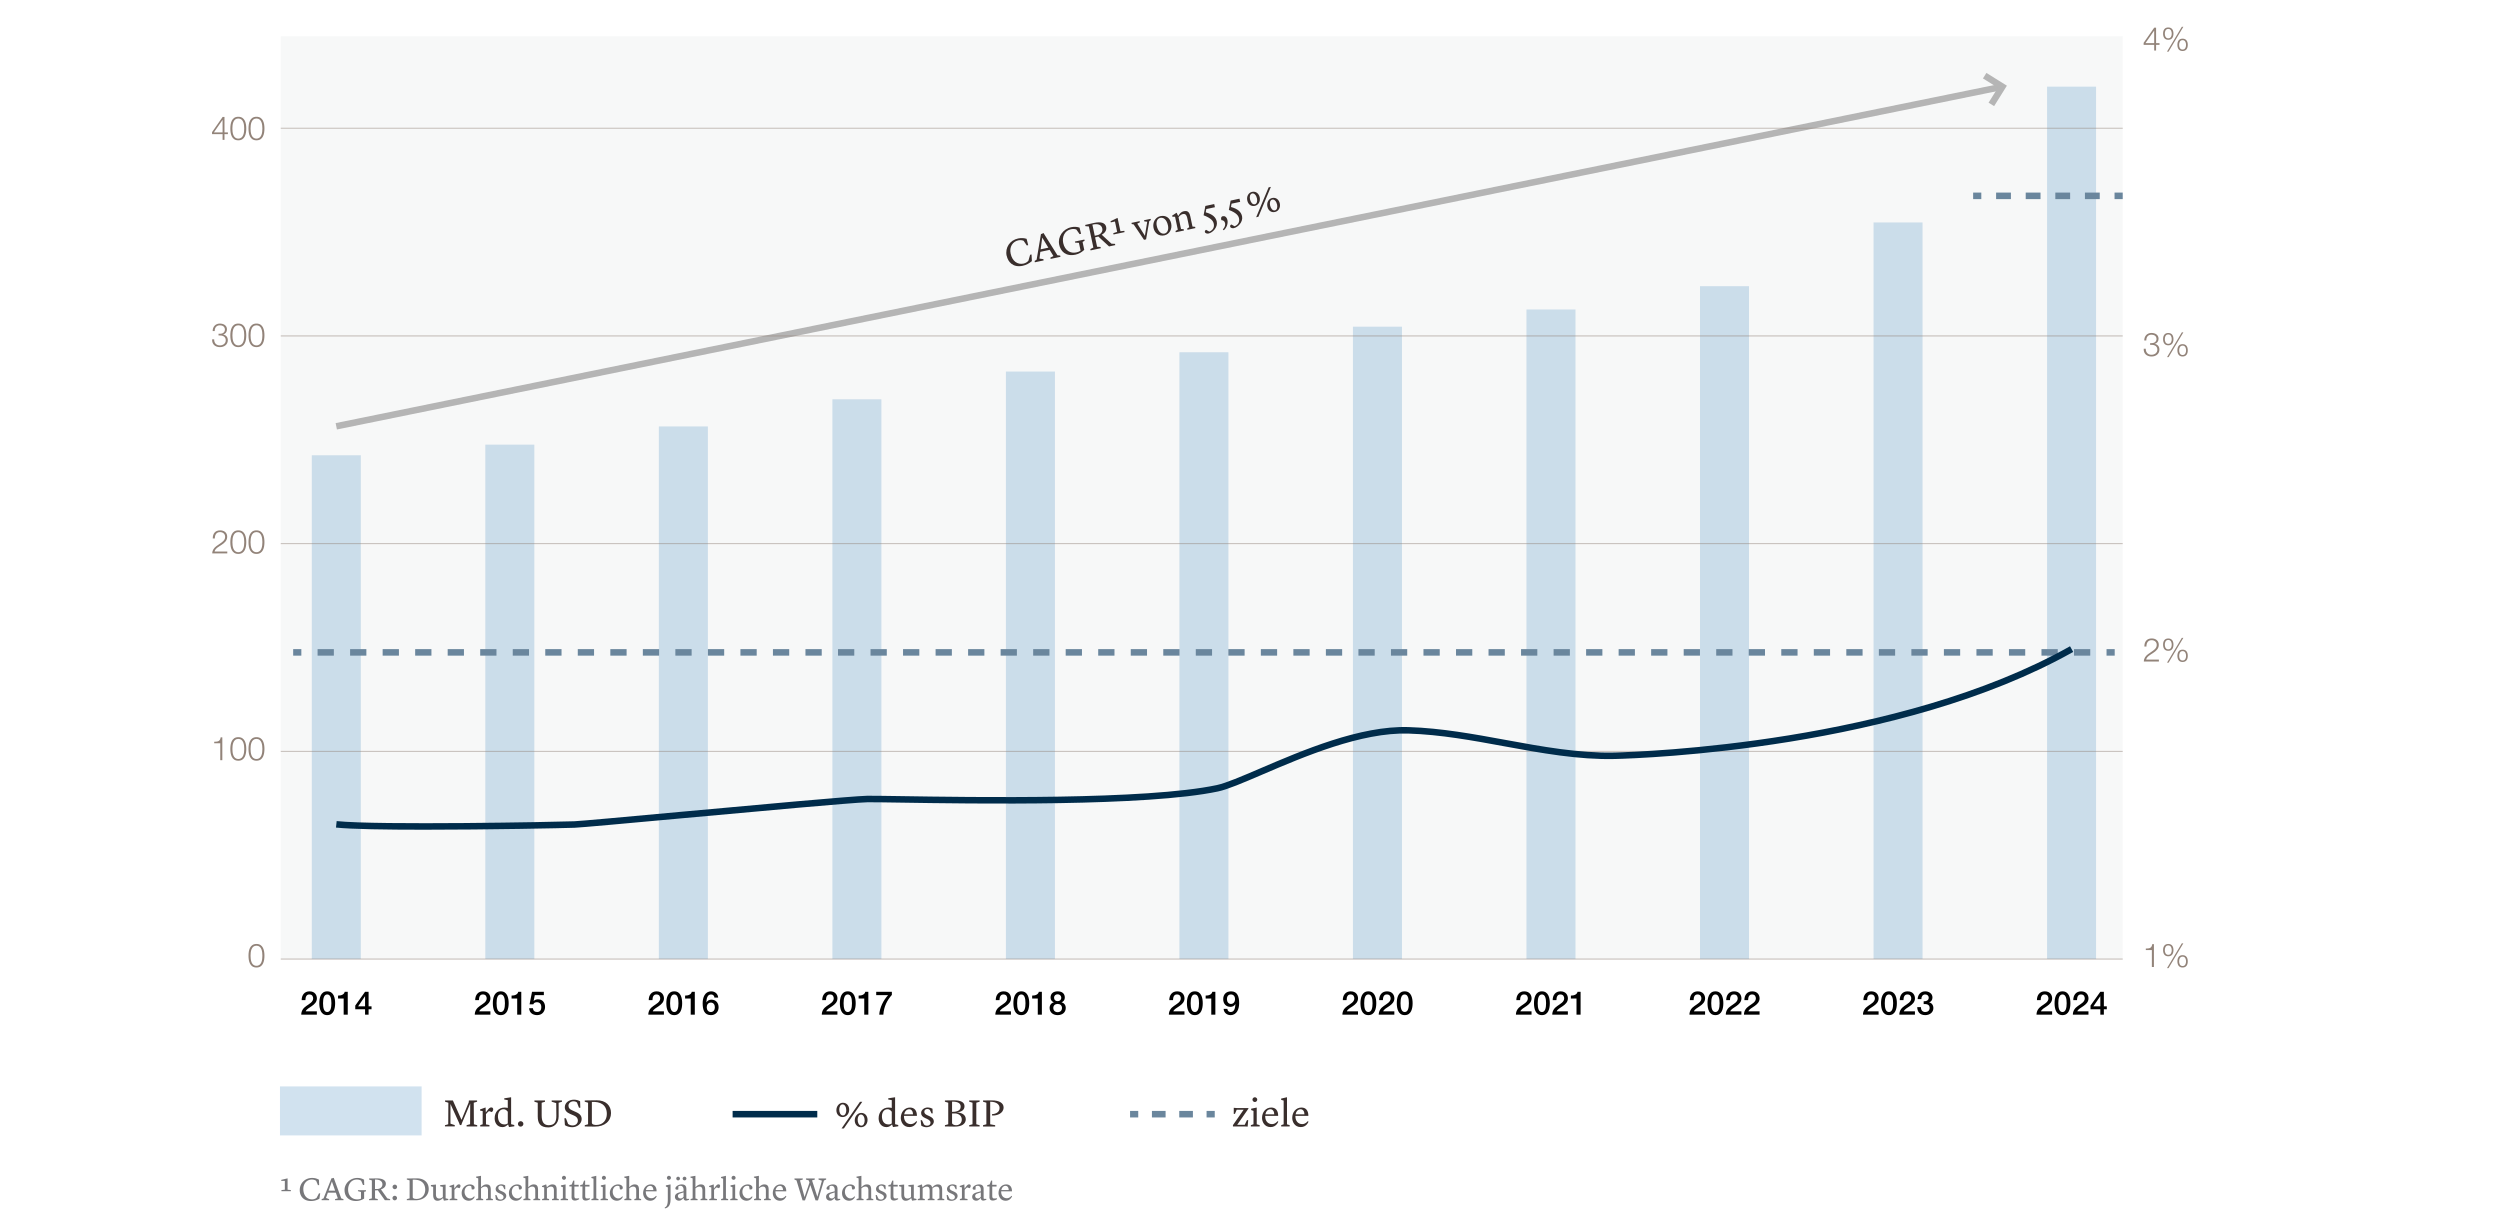 <svg xmlns="http://www.w3.org/2000/svg" viewBox="0 0 765 372.73"><g data-name="BASE"><path fill="#f1f2f2" d="M85.91 11.09h563.64v282.38H85.91z" opacity=".5"/><g fill="#b5b5b5"><path d="M102.7 129.465 612.53 25.554l.399 1.96L103.1 131.424z"/><path d="m610.2 32.48-1.7-1.06 2.85-4.57-4.57-2.85 1.06-1.69 6.27 3.91-3.91 6.26z"/></g></g><g data-name="Calque 3"><g fill="#392e2c"><path d="m136.14 344.32 1.02-.29.04-6.6-1.01-.31v-.38h2.39l2.64 5.94 2.21-5.36.05-.58h2.51v.38l-1.02.31.04 6.6 1.02.29v.38h-3.25v-.4l1.07-.28.04-6.36-2.52 5.98-.22.64h-.43l-.23-.64-2.65-5.83v6.03l1.32.44v.4h-3v-.38ZM146.94 344.29l.76-.26V340l-.8-.16v-.36l1.63-.58h.06l.07 1.5h.02l.38-.52c.58-.78.88-1.01 1.27-1.01s.59.24.59.6c0 .31-.18.58-.38.83l-.92-.31c-.26.22-.55.46-.91.91v3.17l1.06.2v.42h-2.82v-.41ZM154.3 336.08l2.1-.32v8.25l.97.24v.4l-1.61.23-.29-.82c-.46.44-.95.84-1.69.84-1.69 0-2.42-1.39-2.42-2.7 0-1.95 1.27-3.29 2.99-3.29.44 0 .78.06 1.03.12v-2.39l-1.08-.19v-.37Zm1.08 7.69v-3.56s-.46-.79-1.31-.79c-.93 0-1.7.78-1.7 2.17 0 1.18.47 2.49 2.01 2.49.41 0 .74-.14 1-.31ZM158.49 343.91c0-.44.38-.83.83-.83s.84.38.84.83-.38.84-.84.84-.83-.38-.83-.84ZM164.55 341.66v-4.22l-1.02-.31v-.38h3.24v.38l-1.02.31v3.92c0 1.63.46 2.95 2.15 2.95s2.36-.9 2.34-2.89l-.04-3.87-1.39-.42v-.38h3.15v.38l-1.02.31v4.22c-.02 2.25-1.58 3.33-3.15 3.33-2.58 0-3.24-1.39-3.24-3.33ZM172.71 342.18h.46l.66 1.73c.25.2.68.48 1.39.48.92 0 1.61-.58 1.61-1.49 0-.61-.29-1.16-1.15-1.52l-1.22-.52c-1.06-.46-1.63-1.06-1.63-2.06 0-1.3 1.18-2.3 2.82-2.3.76 0 1.49.26 1.86.49l.07 1.98h-.41l-.62-1.63c-.07-.05-.44-.34-1.06-.34-.94 0-1.54.65-1.54 1.34s.38 1.08 1.02 1.37l1.43.65c1.17.53 1.59 1.2 1.59 2.09 0 1.5-1.52 2.48-2.87 2.48-.78 0-1.69-.25-2.25-.62l-.16-2.12ZM178.93 344.31l1.02-.28v-6.6l-1.02-.31v-.38l3.6-.05c2.88-.04 4.44 1.63 4.44 3.9 0 2.42-1.88 4.19-5 4.15l-3.03-.04v-.4Zm2.18-.72c.06.58.92.66 1.45.65 2.01-.05 3.13-1.56 3.13-3.36 0-2.93-2.13-3.83-4.58-3.69v6.4Z"/></g><g fill="#77777a"><path d="m88 364.06 1 .1v.34h-2.88v-.34l1.04-.11v-2.71h-1.1v-.3l1.88-.45H88v3.47ZM91.72 364.17c0-2.12 1.62-3.72 3.79-3.72.94 0 1.57.25 2.09.54l.06 1.67h-.37l-.55-1.34c-.3-.2-.73-.38-1.32-.38-1.45 0-2.6 1.15-2.6 2.88 0 2.06 1.18 3.19 2.68 3.19.62 0 1.11-.26 1.37-.45l.75-1.41h.37l-.26 1.68c-.81.42-1.58.68-2.55.68-2.54 0-3.46-1.75-3.46-3.34ZM98.42 366.94l.58-.23 2.43-6.14.34-.05.35-.1 2.3 6.29.68.22v.33h-2.57v-.33l.85-.23-.61-1.75h-2.44l-.58 1.63.96.35v.33h-2.29v-.32Zm2.12-2.59h2.01l-.99-2.83-1.01 2.83ZM105.43 364.13c0-1.95 1.7-3.68 3.94-3.68.84 0 1.48.22 2.03.54l.06 1.62h-.39l-.56-1.32c-.28-.18-.68-.35-1.33-.35-1.69 0-2.66 1.45-2.66 3.03 0 2.03 1.32 3.04 2.75 3.04.64 0 .99-.13 1.19-.22v-2.04l-.93-.26v-.28h2.46v.33l-.57.16v2.07l-.31.17c-.39.22-1.21.57-2.11.57-2.62 0-3.57-1.66-3.57-3.38ZM112.94 366.93l.85-.23v-5.5l-.85-.26v-.32l2.3-.03c1.91-.02 2.83.63 2.83 1.64 0 .88-.62 1.43-1.51 1.72l1.95 2.75.87.23v.33h-1.62l-1.75-2.47c-.26-.39-.39-.58-.39-.58l-.86.05v2.44l.85.24v.32h-2.67v-.33Zm1.81-3.1h.83c.81-.09 1.44-.62 1.44-1.4 0-.98-.84-1.53-2.27-1.49v2.89ZM120.1 366.6c0-.37.32-.69.69-.69s.7.32.7.69-.32.7-.7.7-.69-.32-.69-.7Zm.02-3.41c0-.37.32-.69.7-.69s.69.32.69.69-.32.7-.69.7-.7-.32-.7-.7ZM124.49 366.93l.85-.23v-5.5l-.85-.26v-.32l3-.04c2.4-.03 3.7 1.36 3.7 3.25 0 2.02-1.57 3.49-4.17 3.46l-2.53-.03v-.33Zm1.81-.6c.05.48.77.55 1.21.54 1.68-.04 2.61-1.3 2.61-2.8 0-2.44-1.78-3.19-3.82-3.08v5.34ZM135.55 366.6c-.08.09-.73.83-1.67.83-.89 0-1.33-.65-1.33-1.78v-2.46l-.69-.2v-.37l1.54-.15v3.09c.03.83.38 1.19 1.05 1.19.61 0 1.06-.47 1.06-.47v-3.09l-.81-.18v-.37l1.66-.15v4.19l.81.2v.33l-1.33.2-.29-.81ZM137.59 366.92l.63-.22v-3.36l-.67-.13v-.3l1.36-.48h.05l.06 1.25h.02l.32-.43c.48-.65.73-.84 1.06-.84s.49.2.49.5c0 .26-.15.48-.32.69l-.77-.26c-.22.18-.46.38-.76.76v2.64l.88.17v.35h-2.35v-.34ZM141.27 365.08c0-1.62 1.3-2.65 2.51-2.65.82 0 1.45.44 1.45 1 0 .29-.18.55-.53.55-.18 0-.34-.03-.34-.03l-.15-.93s-.21-.16-.6-.16c-.83 0-1.46.77-1.46 1.83s.72 2.03 1.73 2.03c.72 0 1.17-.63 1.17-.63l.2.13s-.44 1.2-1.83 1.2c-1.13 0-2.15-.8-2.15-2.34ZM148.76 366.92l.57-.2v-2.53c-.04-.7-.25-1.09-.92-1.09s-1.22.55-1.22.57v3.05l.66.2v.34h-2.14v-.34l.63-.22v-6.11l-.67-.26v-.27l1.52-.26v3.54c.17-.21.8-.91 1.63-.91.93 0 1.36.4 1.36 1.68v2.61l.65.21v.33h-2.07v-.34ZM151.72 367.06l-.16-1.4h.33l.51 1.1c.15.13.36.3.82.3.51 0 .86-.3.86-.76 0-.37-.21-.67-.97-1.01l-.4-.18c-.69-.31-1.03-.67-1.03-1.31 0-.77.81-1.39 1.72-1.39.37 0 .79.11 1.18.32l.05 1.19h-.3l-.41-.87a.979.979 0 0 0-.67-.25c-.48 0-.76.31-.76.69 0 .4.21.65.81.92l.43.19c.89.39 1.18.83 1.18 1.37 0 .83-.92 1.48-1.89 1.48-.51 0-.97-.19-1.3-.39ZM155.73 365.08c0-1.62 1.3-2.65 2.51-2.65.82 0 1.45.44 1.45 1 0 .29-.18.55-.53.55-.18 0-.34-.03-.34-.03l-.15-.93s-.21-.16-.6-.16c-.83 0-1.46.77-1.46 1.83s.72 2.03 1.73 2.03c.72 0 1.17-.63 1.17-.63l.2.13s-.44 1.2-1.83 1.2c-1.13 0-2.15-.8-2.15-2.34ZM163.22 366.92l.57-.2v-2.53c-.04-.7-.25-1.09-.92-1.09s-1.22.55-1.22.57v3.05l.66.2v.34h-2.14v-.34l.63-.22v-6.11l-.67-.26v-.27l1.52-.26v3.54c.17-.21.8-.91 1.63-.91.93 0 1.36.4 1.36 1.68v2.61l.65.21v.33h-2.07v-.34ZM165.89 366.92l.63-.21v-3.37l-.67-.16v-.27l1.23-.48h.05l.22.91c.17-.2.8-.91 1.64-.91.93 0 1.36.4 1.36 1.68v2.61l.65.21v.33h-2.07v-.34l.57-.2v-2.53c-.04-.7-.25-1.09-.92-1.09s-1.22.55-1.22.57v3.05l.66.2v.34h-2.14v-.34ZM171.57 366.92l.67-.22v-3.42l-.59-.21v-.35l1.42-.29v4.28l.75.21v.34h-2.25v-.34Zm.39-6.51c0-.33.29-.61.62-.61s.61.28.61.61-.29.61-.61.61-.62-.28-.62-.61ZM174.9 366.28l.03-3.22h-.7v-.42l.73-.18.44-1.19h.34v1.29h1.34v.53h-1.32v2.79c0 .8.29.86.67.86.32 0 .75-.07.75-.07l.06.25s-.57.45-1.33.45-1.02-.47-1.01-1.09ZM178.21 366.28l.03-3.22h-.7v-.42l.73-.18.44-1.19h.34v1.29h1.34v.53h-1.32v2.79c0 .8.29.86.67.86.32 0 .75-.07.75-.07l.06.25s-.57.45-1.33.45-1.02-.47-1.01-1.09ZM180.98 366.92l.63-.21v-6.05l-.64-.19v-.32l1.49-.35v6.92l.68.2v.34h-2.16v-.34ZM183.78 366.92l.67-.22v-3.42l-.59-.21v-.35l1.42-.29v4.28l.75.21v.34h-2.25v-.34Zm.4-6.51c0-.33.29-.61.62-.61s.61.28.61.61-.29.61-.61.61-.62-.28-.62-.61ZM186.61 365.08c0-1.62 1.3-2.65 2.51-2.65.82 0 1.45.44 1.45 1 0 .29-.18.55-.53.55-.18 0-.34-.03-.34-.03l-.15-.93s-.21-.16-.6-.16c-.83 0-1.46.77-1.46 1.83s.72 2.03 1.73 2.03c.72 0 1.17-.63 1.17-.63l.2.13s-.44 1.2-1.83 1.2c-1.13 0-2.15-.8-2.15-2.34ZM194.11 366.92l.57-.2v-2.53c-.04-.7-.25-1.09-.92-1.09s-1.22.55-1.22.57v3.05l.66.2v.34h-2.14v-.34l.63-.22v-6.11l-.67-.26v-.27l1.52-.26v3.54c.17-.21.8-.91 1.63-.91.93 0 1.36.4 1.36 1.68v2.61l.65.21v.33h-2.07v-.34ZM196.8 365.09c0-1.49.96-2.66 2.36-2.66 1.11 0 1.76.75 1.76 2.12h-3.31v.1c0 1.24.71 2.01 1.75 2.01.85 0 1.39-.75 1.39-.75l.2.12s-.47 1.39-1.96 1.39c-1.66 0-2.19-1.47-2.19-2.33Zm.86-.93h2.26c0-.68-.32-1.29-.98-1.29s-1.13.55-1.28 1.29ZM203.41 369.48c.67-.22.94-1 .94-2.48v-3.66l-.59-.27v-.35l1.43-.29V367c0 .66-.09 1.26-.32 1.73-.28.58-.82.96-1.41 1.04l-.05-.29Zm.67-9.07c0-.33.29-.61.61-.61s.62.28.62.61-.29.61-.62.61-.61-.28-.61-.61ZM206.53 366.24c0-.8.58-1.16 1.61-1.43l1.03-.27v-.52c-.02-.77-.42-1.17-.95-1.17-.3 0-.55.13-.63.18l-.04.99s-.25.03-.4.03c-.32 0-.48-.16-.48-.43 0-.46.88-1.19 1.91-1.19s1.45.46 1.45 1.45v2.7c0 .2.05.27.33.27h.5v.28s-.58.25-.95.25c-.51 0-.72-.35-.72-.78h-.03c-.56.53-.8.81-1.43.81-.53 0-1.2-.37-1.2-1.17Zm.41-5.6c0-.31.25-.57.56-.57s.57.26.57.57-.26.56-.57.56-.56-.25-.56-.56Zm2.23 5.55v-1.32l-.96.32c-.47.16-.77.35-.77.77 0 .51.39.77.82.77.48 0 .79-.36.91-.54Zm-.27-5.55c0-.31.26-.57.57-.57s.57.26.57.57-.26.56-.57.56-.57-.25-.57-.56ZM214.37 366.92l.57-.2v-2.53c-.04-.7-.25-1.09-.92-1.09s-1.22.55-1.22.57v3.05l.66.2v.34h-2.14v-.34l.63-.22v-6.11l-.67-.26v-.27l1.52-.26v3.54c.17-.21.8-.91 1.63-.91.93 0 1.36.4 1.36 1.68v2.61l.65.21v.33h-2.07v-.34ZM217.03 366.92l.63-.22v-3.36l-.67-.13v-.3l1.36-.48h.05l.06 1.25h.02l.32-.43c.48-.65.73-.84 1.06-.84s.49.2.49.5c0 .26-.15.48-.32.69l-.77-.26c-.22.18-.46.38-.76.76v2.64l.88.17v.35h-2.35v-.34ZM220.65 366.92l.63-.21v-6.05l-.64-.19v-.32l1.49-.35v6.92l.68.2v.34h-2.16v-.34ZM223.46 366.92l.67-.22v-3.42l-.59-.21v-.35l1.42-.29v4.28l.75.21v.34h-2.25v-.34Zm.4-6.51c0-.33.29-.61.62-.61s.61.28.61.61-.29.61-.61.61-.62-.28-.62-.61ZM226.29 365.08c0-1.62 1.3-2.65 2.51-2.65.82 0 1.45.44 1.45 1 0 .29-.18.55-.53.55-.18 0-.34-.03-.34-.03l-.15-.93s-.21-.16-.6-.16c-.83 0-1.46.77-1.46 1.83s.72 2.03 1.73 2.03c.72 0 1.17-.63 1.17-.63l.2.13s-.44 1.2-1.83 1.2c-1.13 0-2.15-.8-2.15-2.34ZM233.79 366.92l.57-.2v-2.53c-.04-.7-.25-1.09-.92-1.09s-1.22.55-1.22.57v3.05l.66.2v.34h-2.14v-.34l.63-.22v-6.11l-.67-.26v-.27l1.52-.26v3.54c.17-.21.8-.91 1.63-.91.93 0 1.36.4 1.36 1.68v2.61l.65.21v.33h-2.07v-.34ZM236.48 365.09c0-1.49.96-2.66 2.36-2.66 1.11 0 1.76.75 1.76 2.12h-3.31v.1c0 1.24.71 2.01 1.75 2.01.85 0 1.39-.75 1.39-.75l.2.12s-.47 1.39-1.96 1.39c-1.66 0-2.19-1.47-2.19-2.33Zm.86-.93h2.26c0-.68-.32-1.29-.98-1.29s-1.13.55-1.28 1.29ZM247.96 362.64l-1.64 4.69h-.73l-1.86-6.13-.63-.26v-.32h2.55v.32l-.86.26 1.4 5.11 1.51-4.44-.22-.67-.86-.26v-.32h2.7v.34l-.84.24 1.63 5.04 1.4-4.95-1.04-.33v-.34h2.33v.32l-.66.3-1.84 6.09h-.74l-1.6-4.69ZM252.78 366.24c0-.8.58-1.16 1.61-1.43l1.03-.27v-.52c-.02-.77-.42-1.17-.95-1.17-.3 0-.55.13-.63.18l-.04.99s-.25.03-.4.03c-.32 0-.48-.16-.48-.43 0-.46.88-1.19 1.91-1.19s1.45.46 1.45 1.45v2.7c0 .2.05.27.33.27h.5v.28s-.58.25-.95.25c-.51 0-.72-.35-.72-.78h-.03c-.56.53-.8.81-1.43.81-.53 0-1.2-.37-1.2-1.17Zm2.64-.05v-1.32l-.96.32c-.47.16-.77.35-.77.77 0 .51.39.77.82.77.48 0 .79-.36.91-.54ZM257.66 365.08c0-1.62 1.3-2.65 2.51-2.65.82 0 1.45.44 1.45 1 0 .29-.18.55-.53.55-.18 0-.34-.03-.34-.03l-.15-.93s-.21-.16-.6-.16c-.83 0-1.46.77-1.46 1.83s.72 2.03 1.73 2.03c.72 0 1.17-.63 1.17-.63l.2.13s-.44 1.2-1.83 1.2c-1.13 0-2.15-.8-2.15-2.34ZM265.16 366.92l.57-.2v-2.53c-.04-.7-.25-1.09-.92-1.09s-1.22.55-1.22.57v3.05l.66.2v.34h-2.14v-.34l.63-.22v-6.11l-.67-.26v-.27l1.52-.26v3.54c.17-.21.8-.91 1.63-.91.93 0 1.36.4 1.36 1.68v2.61l.65.21v.33h-2.07v-.34ZM268.11 367.06l-.16-1.4h.33l.51 1.1c.15.13.36.3.82.3.51 0 .86-.3.86-.76 0-.37-.21-.67-.97-1.01l-.4-.18c-.69-.31-1.03-.67-1.03-1.31 0-.77.81-1.39 1.72-1.39.37 0 .79.11 1.18.32l.05 1.19h-.3l-.41-.87a.979.979 0 0 0-.67-.25c-.48 0-.76.31-.76.69 0 .4.21.65.81.92l.43.19c.89.39 1.18.83 1.18 1.37 0 .83-.92 1.48-1.89 1.48-.51 0-.97-.19-1.3-.39ZM272.52 366.28l.03-3.22h-.7v-.42l.73-.18.44-1.19h.34v1.29h1.34v.53h-1.32v2.79c0 .8.29.86.67.86.32 0 .75-.07.75-.07l.06.25s-.57.45-1.33.45-1.02-.47-1.01-1.09ZM278.82 366.6c-.08.09-.73.83-1.67.83-.89 0-1.33-.65-1.33-1.78v-2.46l-.69-.2v-.37l1.54-.15v3.09c.03.83.38 1.19 1.05 1.19.61 0 1.06-.47 1.06-.47v-3.09l-.81-.18v-.37l1.66-.15v4.19l.81.2v.33l-1.33.2-.29-.81ZM286.89 366.92l.57-.2v-2.53c-.04-.7-.25-1.09-.92-1.09-.59 0-1.07.41-1.22.57v3.05l.65.21v.33h-2.07v-.34l.57-.2v-2.53c-.04-.7-.25-1.09-.92-1.09s-1.22.55-1.22.57v3.05l.66.2v.34h-2.14v-.34l.63-.21v-3.37l-.67-.16v-.27l1.23-.48h.05l.22.91c.17-.2.8-.91 1.64-.91s1.18.36 1.27.99h.02c.1-.13.78-.99 1.71-.99s1.35.4 1.35 1.68v2.61l.65.21v.33h-2.07v-.34ZM289.83 367.06l-.16-1.4h.33l.51 1.1c.15.13.36.3.82.3.51 0 .86-.3.86-.76 0-.37-.21-.67-.97-1.01l-.4-.18c-.69-.31-1.03-.67-1.03-1.31 0-.77.81-1.39 1.72-1.39.37 0 .79.11 1.18.32l.05 1.19h-.3l-.41-.87a.979.979 0 0 0-.67-.25c-.48 0-.76.31-.76.69 0 .4.21.65.81.92l.43.19c.89.39 1.18.83 1.18 1.37 0 .83-.92 1.48-1.89 1.48-.51 0-.97-.19-1.3-.39ZM293.72 366.92l.63-.22v-3.36l-.67-.13v-.3l1.36-.48h.05l.06 1.25h.02l.32-.43c.48-.65.73-.84 1.06-.84s.49.2.49.5c0 .26-.15.48-.32.69l-.77-.26c-.22.18-.46.38-.76.76v2.64l.88.17v.35h-2.35v-.34ZM297.49 366.24c0-.8.58-1.16 1.61-1.43l1.03-.27v-.52c-.02-.77-.42-1.17-.95-1.17-.3 0-.55.13-.63.18l-.04.99s-.25.03-.4.03c-.32 0-.48-.16-.48-.43 0-.46.88-1.19 1.91-1.19s1.45.46 1.45 1.45v2.7c0 .2.05.27.33.27h.5v.28s-.58.25-.95.25c-.51 0-.72-.35-.72-.78h-.03c-.56.53-.8.81-1.43.81-.53 0-1.2-.37-1.2-1.17Zm2.64-.05v-1.32l-.96.32c-.47.16-.77.35-.77.77 0 .51.39.77.82.77.48 0 .79-.36.91-.54ZM302.77 366.28l.03-3.22h-.7v-.42l.73-.18.44-1.19h.34v1.29h1.34v.53h-1.32v2.79c0 .8.29.86.67.86.32 0 .75-.07.75-.07l.06.25s-.57.45-1.33.45-1.02-.47-1.01-1.09ZM305.55 365.09c0-1.49.96-2.66 2.36-2.66 1.11 0 1.76.75 1.76 2.12h-3.31v.1c0 1.24.71 2.01 1.75 2.01.85 0 1.39-.75 1.39-.75l.2.12s-.47 1.39-1.96 1.39c-1.66 0-2.19-1.47-2.19-2.33Zm.86-.93h2.26c-.01-.68-.32-1.29-.98-1.29s-1.13.55-1.28 1.29Z"/></g><path fill="#5897c7" d="M85.67 332.44h43.34v15H85.67zM95.41 139.31h15v154.17h-15zM148.51 136.06h15v157.41h-15zM201.61 130.49h15v162.99h-15zM254.71 122.18h15v171.3h-15zM307.81 113.69h15v179.78h-15zM360.9 107.79h15v185.68h-15zM414 99.96h15v193.52h-15zM467.1 94.7h15v198.78h-15zM520.2 87.57h15v205.9h-15zM573.3 68.07h15v225.4h-15zM626.4 26.51h15v266.96h-15z" opacity=".27"/><g fill="#392e2c"><path d="M259.85 339.57c0 1.32-.9 2.25-2 2.25s-1.92-.83-1.92-2.1.9-2.28 1.99-2.28c1.31 0 1.93 1.07 1.93 2.12Zm-3.04-.06c0 .9.36 1.82 1.14 1.82.7 0 1.01-.84 1.01-1.58 0-1.01-.47-1.81-1.13-1.81-.72 0-1.02.86-1.02 1.57Zm6.34-2.36h.71l-5.64 8.16h-.71l5.64-8.16Zm2.32 5.53c0 1.32-.9 2.25-2 2.25s-1.92-.83-1.92-2.1.9-2.28 1.99-2.28c1.31 0 1.93 1.07 1.93 2.12Zm-3.03-.06c0 .9.36 1.82 1.14 1.82.7 0 1.01-.84 1.01-1.58 0-1.01-.47-1.81-1.13-1.81-.72 0-1.02.86-1.02 1.57ZM271.8 336.08l2.1-.32v8.25l.97.24v.4l-1.61.23-.29-.82c-.46.44-.95.84-1.69.84-1.69 0-2.42-1.39-2.42-2.7 0-1.95 1.27-3.29 2.99-3.29.44 0 .78.06 1.03.12v-2.39l-1.08-.19v-.37Zm1.08 7.69v-3.56s-.46-.79-1.31-.79c-.94 0-1.7.78-1.7 2.17 0 1.18.47 2.49 2.02 2.49.41 0 .74-.14 1-.31ZM275.64 342.1c0-1.79 1.15-3.19 2.83-3.19 1.33 0 2.11.9 2.11 2.54h-3.97v.12c0 1.49.85 2.41 2.1 2.41 1.02 0 1.67-.9 1.67-.9l.24.14s-.56 1.67-2.35 1.67c-1.99 0-2.63-1.76-2.63-2.79Zm1.03-1.12h2.71c-.01-.82-.38-1.55-1.17-1.55s-1.36.66-1.54 1.55ZM281.91 344.46l-.19-1.68h.4l.61 1.32c.18.16.43.36.98.36.61 0 1.03-.36 1.03-.91 0-.44-.25-.8-1.16-1.21l-.48-.22c-.83-.37-1.24-.8-1.24-1.57 0-.92.97-1.67 2.06-1.67.44 0 .95.13 1.42.38l.06 1.43h-.36l-.49-1.04c-.14-.12-.38-.3-.8-.3-.58 0-.91.37-.91.83 0 .48.25.78.97 1.1l.52.23c1.07.47 1.42 1 1.42 1.64 0 1-1.1 1.78-2.27 1.78-.61 0-1.16-.23-1.56-.47ZM289.14 344.31l1.02-.28v-6.6l-1.02-.31v-.38l2.77-.04c2.1-.02 3.23.6 3.23 1.81 0 1.27-1.12 1.76-2.31 1.87v.02c1.4.07 2.7.66 2.7 2.09s-1.29 2.29-3.44 2.25l-2.94-.05v-.4Zm2.19-4.07c1.12-.01 2.64-.19 2.64-1.6 0-1.09-.91-1.56-2.64-1.54v3.13Zm0 .49v3.01c.16.32.6.58 1.25.58.85 0 1.73-.58 1.73-1.73 0-1.07-.78-1.69-1.76-1.86h-1.21ZM296.57 344.31l1.02-.28v-6.6l-1.02-.31v-.38h3.2v.38l-1.02.31v6.6l1.02.29v.38h-3.2v-.4ZM305.87 339.05c0-1.01-.84-1.92-2.87-1.92v6.9l1.52.28v.4h-3.71v-.4l1.02-.28v-6.6l-1.02-.31v-.38l2.63-.02c2.42-.02 3.66.85 3.66 2.15 0 1.8-1.96 2.58-3.55 2.47v-.4c1.4-.11 2.31-.73 2.31-1.88Z"/></g><g fill="#392e2c"><path d="M308.03 78.28c-.53-2.49.97-4.77 3.52-5.31 1.1-.23 1.9-.1 2.59.11l.49 1.94-.43.09-.98-1.44c-.4-.16-.95-.26-1.64-.12-1.7.36-2.76 2-2.33 4.03.51 2.42 2.18 3.45 3.94 3.08.73-.15 1.24-.58 1.5-.87l.53-1.84.43-.09.11 2.04c-.85.69-1.68 1.19-2.82 1.43-2.98.63-4.49-1.19-4.89-3.06ZM316.59 79.86l.62-.41 1.32-7.81.39-.14.39-.2 4.26 6.81.85.09.08.39-3.01.64-.08-.39.94-.48-1.15-1.9-2.86.61-.27 2.06 1.21.17.08.39-2.69.57-.08-.38Zm1.85-3.57 2.36-.5-1.87-3.07h-.01l-.48 3.57ZM324.11 74.82c-.49-2.29 1.08-4.74 3.71-5.3.99-.21 1.79-.11 2.52.13l.47 1.89-.46.1-.99-1.41c-.37-.14-.89-.24-1.65-.08-1.98.42-2.76 2.36-2.37 4.22.51 2.38 2.31 3.24 3.98 2.88.75-.16 1.13-.4 1.34-.55l-.51-2.39-1.16-.07-.07-.33 2.89-.61.08.39-.63.33.52 2.43-.32.28c-.4.35-1.28.97-2.33 1.19-3.07.65-4.6-1.06-5.03-3.08ZM333.63 76.23l.94-.48-1.37-6.45-1.06-.09-.08-.38 2.69-.61c2.24-.5 3.48.03 3.73 1.22.22 1.03-.37 1.83-1.34 2.39l2.97 2.74 1.08.05.08.39-1.9.4-2.67-2.46c-.4-.39-.6-.58-.6-.58l-1 .27.61 2.86 1.06.07.08.38-3.13.67-.08-.39Zm1.36-4.09.97-.21c.93-.31 1.54-1.09 1.34-2-.24-1.15-1.37-1.59-3.03-1.18l.72 3.39ZM342.84 70.76l1.2-.13.08.4-3.38.72-.08-.4 1.19-.39-.67-3.18-1.29.27-.07-.35 2.09-1 .07-.02.87 4.07ZM350.06 73.37l-3.16-4.7-.59-.11-.08-.36 2.5-.53.08.36-.81.4 2.15 3.41.18.31h.02l.05-.36.65-3.94-.89-.1-.08-.36 2-.42.08.36-.49.34-.97 5.58-.62.13ZM352.98 69.76c-.36-1.68.55-3.29 2.08-3.62 1.67-.35 2.94.47 3.32 2.24.36 1.7-.52 3.31-2.07 3.64-1.77.38-3-.75-3.33-2.26Zm3.36 1.71c.94-.2 1.31-1.27 1.06-2.47-.37-1.72-1.3-2.56-2.36-2.33-.96.2-1.33 1.25-1.07 2.45.27 1.29 1.12 2.62 2.38 2.35ZM359.72 70.68l.69-.4-.84-3.95-.83-.02-.07-.32 1.32-.87h.06l.48 1h.01c.15-.28.71-1.27 1.7-1.48 1.09-.23 1.7.13 2.01 1.63l.65 3.06.81.08.08.39-2.43.52-.08-.4.62-.38-.63-2.97c-.22-.81-.56-1.22-1.35-1.05-.76.16-1.29.95-1.29.97l.76 3.58.82.07.08.4-2.51.53-.08-.4ZM368.69 70.95c-.05-.26.1-.47.37-.62l.99.55c1.1-.42 1.59-1.34 1.36-2.42-.18-.86-.83-1.71-3.11-2.58l.54-2.86 2.71-.58.21.97-2.63.56-.18 1.01c2.12.57 3.11 1.52 3.38 2.84.36 1.71-1.23 3.36-2.5 3.63-.43.09-1.04-.01-1.15-.5ZM374.88 68.31c-.13-.6-.5-.92-1.12-.94-.21-.46-.17-1.09.44-1.22.54-.11 1.18.19 1.4 1.23.22 1.04-.24 2.33-1.12 3.08 0 0-.25-.2-.29-.25.62-.65.8-1.38.69-1.91ZM376.42 69.31c-.05-.26.1-.47.37-.62l.99.55c1.1-.42 1.59-1.34 1.36-2.42-.18-.86-.83-1.71-3.11-2.58l.54-2.86 2.71-.58.21.97-2.63.56-.18 1.01c2.12.57 3.11 1.52 3.39 2.84.36 1.71-1.24 3.36-2.5 3.63-.43.09-1.04-.01-1.15-.5ZM385.47 60.38c.27 1.29-.41 2.39-1.49 2.62-1.1.23-2.05-.41-2.31-1.65-.28-1.3.41-2.42 1.47-2.64 1.28-.27 2.11.64 2.33 1.68Zm-2.98.57c.19.88.73 1.71 1.49 1.55.68-.14.81-1.03.66-1.76-.21-.99-.83-1.67-1.48-1.54-.7.15-.82 1.06-.67 1.75Zm5.71-3.62.69-.15-3.82 9.15-.69.15 3.82-9.15Zm3.42 4.92c.27 1.29-.41 2.39-1.49 2.62-1.1.23-2.05-.41-2.31-1.65-.28-1.3.41-2.42 1.47-2.64 1.28-.27 2.11.64 2.33 1.68Zm-2.98.57c.19.88.73 1.71 1.49 1.55.68-.14.81-1.03.66-1.76-.21-.99-.83-1.67-1.48-1.54-.7.15-.82 1.06-.67 1.75Z"/></g><path fill="#002c4b" d="M224.18 339.94h25.91v2h-25.91z"/><g fill="#392e2c"><path d="M377.28 344.7v-.41l3.27-4.71h-2.12l-.53 1.26h-.37v-1.85l.89.07h3.6v.18l-3.43 4.94h2.3l.68-1.42h.38l-.17 1.98-.9-.05h-3.61ZM382.77 344.29l.8-.26v-4.1l-.71-.25v-.42l1.7-.35v5.13l.9.25v.41h-2.7v-.41Zm.48-7.8c0-.4.35-.73.74-.73s.73.34.73.73-.35.73-.73.73-.74-.34-.74-.73ZM386.18 342.1c0-1.79 1.15-3.19 2.83-3.19 1.33 0 2.11.9 2.11 2.54h-3.97v.12c0 1.49.85 2.41 2.1 2.41 1.02 0 1.67-.9 1.67-.9l.24.14s-.56 1.67-2.35 1.67c-1.99 0-2.63-1.76-2.63-2.79Zm1.03-1.12h2.71c-.01-.82-.38-1.55-1.18-1.55s-1.36.66-1.54 1.55ZM392.04 344.29l.76-.25v-7.26l-.77-.23v-.38l1.79-.42v8.3l.82.24v.41h-2.59v-.41ZM395.42 342.1c0-1.79 1.15-3.19 2.83-3.19 1.33 0 2.11.9 2.11 2.54h-3.97v.12c0 1.49.85 2.41 2.1 2.41 1.02 0 1.67-.9 1.67-.9l.24.14s-.56 1.67-2.35 1.67c-1.99 0-2.63-1.76-2.63-2.79Zm1.03-1.12h2.71c-.01-.82-.38-1.55-1.18-1.55s-1.36.66-1.54 1.55Z"/></g><g fill="#6a869d"><path d="M345.8 339.94h2.5v2h-2.5zM365.03 341.94h-4.18v-2h4.18v2Zm-8.36 0h-4.18v-2h4.18v2ZM369.21 339.94h2.5v2h-2.5z"/></g><path fill="#928379" d="M85.91 39.08h563.64v.31H85.91zM85.91 166.2h563.64v.31H85.91zM85.91 102.64h563.64v.31H85.91zM85.91 293.32h563.64v.31H85.91zM85.91 229.76h563.64v.31H85.91z" opacity=".5"/></g><g data-name="Calque 5"><g fill="#6a869d"><path d="M89.71 198.63h2.5v2h-2.5zM639.62 200.63h-4.98v-2h4.98v2Zm-9.95 0h-4.98v-2h4.98v2Zm-9.95 0h-4.98v-2h4.98v2Zm-9.95 0h-4.98v-2h4.98v2Zm-9.96 0h-4.98v-2h4.98v2Zm-9.95 0h-4.98v-2h4.98v2Zm-9.95 0h-4.98v-2h4.98v2Zm-9.96 0h-4.98v-2h4.98v2Zm-9.95 0h-4.98v-2H560v2Zm-9.95 0h-4.98v-2h4.98v2Zm-9.96 0h-4.98v-2h4.98v2Zm-9.95 0h-4.98v-2h4.98v2Zm-9.95 0h-4.98v-2h4.98v2Zm-9.96 0h-4.98v-2h4.98v2Zm-9.95 0h-4.98v-2h4.98v2Zm-9.95 0h-4.98v-2h4.98v2Zm-9.95 0h-4.98v-2h4.98v2Zm-9.96 0h-4.98v-2h4.98v2Zm-9.95 0h-4.98v-2h4.98v2Zm-9.95 0h-4.98v-2h4.98v2Zm-9.96 0h-4.98v-2h4.98v2Zm-9.95 0h-4.98v-2h4.98v2Zm-9.95 0h-4.98v-2h4.98v2Zm-9.96 0h-4.98v-2h4.98v2Zm-9.95 0h-4.98v-2h4.98v2Zm-9.95 0h-4.98v-2h4.98v2Zm-9.95 0h-4.98v-2h4.98v2Zm-9.96 0h-4.98v-2h4.98v2Zm-9.95 0h-4.98v-2h4.98v2Zm-9.95 0h-4.98v-2h4.98v2Zm-9.96 0h-4.98v-2h4.98v2Zm-9.95 0h-4.98v-2h4.98v2Zm-9.95 0h-4.98v-2h4.98v2Zm-9.96 0h-4.98v-2h4.98v2Zm-9.95 0h-4.98v-2h4.98v2Zm-9.95 0h-4.98v-2h4.98v2Zm-9.96 0h-4.98v-2h4.98v2Zm-9.95 0h-4.98v-2h4.98v2Zm-9.95 0h-4.98v-2h4.98v2Zm-9.96 0h-4.98v-2h4.98v2Zm-9.95 0h-4.98v-2h4.98v2Zm-9.95 0h-4.98v-2h4.98v2Zm-9.95 0h-4.98v-2h4.98v2Zm-9.96 0h-4.98v-2h4.98v2Zm-9.95 0h-4.98v-2h4.98v2Zm-9.95 0h-4.98v-2h4.98v2Zm-9.96 0h-4.98v-2h4.98v2Zm-9.95 0h-4.98v-2h4.98v2Zm-9.95 0h-4.98v-2h4.98v2Zm-9.96 0h-4.98v-2h4.98v2Zm-9.95 0h-4.98v-2h4.98v2Zm-9.95 0h-4.98v-2h4.98v2Zm-9.95 0h-4.98v-2h4.98v2Zm-9.96 0h-4.98v-2h4.98v2Zm-9.95 0h-4.98v-2h4.98v2ZM644.6 198.63h2.5v2h-2.5z"/></g><g fill="#6a869d"><path d="M603.78 58.93h2.5v2h-2.5zM642.52 60.93h-4.53v-2h4.53v2Zm-9.06 0h-4.53v-2h4.53v2Zm-9.06 0h-4.53v-2h4.53v2Zm-9.06 0h-4.53v-2h4.53v2ZM647.05 58.93h2.5v2h-2.5z"/></g><path fill="#002c4b" d="M129.76 253.9c-11.64 0-22.17-.16-26.95-.66l.21-1.99c12.78 1.32 67.04.26 72.72.05 1.85-.07 16.11-1.37 32.61-2.89 23.4-2.15 52.53-4.81 56.96-4.91 1.36-.03 4.89.03 9.78.1 22.64.36 75.66 1.21 97.23-3.37 2.78-.59 7.57-2.65 13.13-5.03 12.97-5.56 30.74-13.2 45.59-12.72 9.94.31 19.97 2.15 29.67 3.93 11.03 2.03 22.42 4.12 33.41 3.85 8.73-.21 86.83-2.95 139.3-32.51l.98 1.74c-52.9 29.8-131.45 32.55-140.23 32.77-11.19.27-22.69-1.84-33.82-3.88-9.63-1.77-19.58-3.6-29.37-3.9-14.41-.44-31.94 7.07-44.74 12.56-5.88 2.52-10.53 4.52-13.5 5.15-21.78 4.62-74.96 3.77-97.67 3.41-4.87-.08-8.39-.13-9.71-.1-4.36.1-33.45 2.77-56.82 4.91-16.53 1.52-30.81 2.82-32.72 2.89-3.58.13-26.39.6-46.04.6Z"/></g><g data-name="titles + disclaimer"><path fill="#928379" d="M80.92 292.45c0 1.64-.4 3.61-2.44 3.61s-2.44-1.97-2.44-3.6.4-3.61 2.44-3.61 2.44 1.97 2.44 3.6Zm-4.25 0c0 1.22.21 3.08 1.81 3.08s1.81-1.86 1.81-3.08-.21-3.07-1.81-3.07-1.81 1.86-1.81 3.07Z"/><g><path d="M96.96 310.49h-4.78c.01-1.15.6-2.02 1.54-2.65.91-.66 2.09-1.21 2.11-2.3 0-.5-.2-1.24-1.18-1.24-.9 0-1.17.77-1.2 1.75h-1.14c0-1.55.85-2.7 2.41-2.7 1.71 0 2.25 1.25 2.25 2.15 0 1.11-.76 1.8-1.56 2.36-.81.56-1.66.99-1.86 1.61h3.41v1.02ZM102.55 306.99c0 1.59-.41 3.64-2.42 3.64s-2.42-2.05-2.42-3.64.41-3.64 2.42-3.64 2.42 2.05 2.42 3.64Zm-1.14 0c0-1.46-.28-2.69-1.28-2.69s-1.28 1.23-1.28 2.69.28 2.69 1.28 2.69 1.28-1.23 1.28-2.69ZM103.44 304.65c.96.01 1.87-.32 2.04-1.16h.93v7h-1.25v-4.94h-1.72v-.9ZM113.69 308.83h-.9v1.66h-1.08v-1.66h-3v-1.13l3-4.21h1.08v4.44h.9v.9Zm-4.1-.9h2.12v-3.08h-.02l-2.1 3.08Z"/></g><g><path d="M150.06 310.49h-4.78c.01-1.15.6-2.02 1.54-2.65.91-.66 2.09-1.21 2.11-2.3 0-.5-.2-1.24-1.18-1.24-.9 0-1.17.77-1.2 1.75h-1.14c0-1.55.85-2.7 2.41-2.7 1.71 0 2.25 1.25 2.25 2.15 0 1.11-.76 1.8-1.56 2.36-.81.56-1.66.99-1.86 1.61h3.41v1.02ZM155.65 306.99c0 1.59-.41 3.64-2.42 3.64s-2.42-2.05-2.42-3.64.41-3.64 2.42-3.64 2.42 2.05 2.42 3.64Zm-1.14 0c0-1.46-.28-2.69-1.28-2.69s-1.28 1.23-1.28 2.69.28 2.69 1.28 2.69 1.28-1.23 1.28-2.69ZM156.54 304.65c.96.01 1.87-.32 2.04-1.16h.93v7h-1.25v-4.94h-1.72v-.9ZM162.8 303.49h3.62v1.02h-2.77l-.36 1.78.02.02c.31-.34.82-.53 1.29-.53 1.39 0 2.19 1 2.19 2.34 0 1.12-.7 2.51-2.42 2.51-1.35 0-2.4-.73-2.45-2.13h1.14c.07.75.55 1.18 1.29 1.18.97 0 1.3-.69 1.3-1.54 0-.77-.41-1.46-1.33-1.46-.48 0-.95.15-1.13.64h-1.14l.75-3.83Z"/></g><g><path d="M203.16 310.49h-4.78c0-1.15.6-2.02 1.54-2.65.91-.66 2.09-1.21 2.11-2.3.01-.5-.2-1.24-1.18-1.24-.9 0-1.17.77-1.2 1.75h-1.14c0-1.55.85-2.7 2.41-2.7 1.71 0 2.25 1.25 2.25 2.15 0 1.11-.76 1.8-1.56 2.36-.81.56-1.66.99-1.86 1.61h3.41v1.02ZM208.74 306.99c0 1.59-.41 3.64-2.42 3.64s-2.42-2.05-2.42-3.64.41-3.64 2.42-3.64 2.42 2.05 2.42 3.64Zm-1.13 0c0-1.46-.28-2.69-1.28-2.69s-1.28 1.23-1.28 2.69.28 2.69 1.28 2.69 1.28-1.23 1.28-2.69ZM209.64 304.65c.96.01 1.87-.32 2.04-1.16h.93v7h-1.25v-4.94h-1.72v-.9ZM218.62 305.26c-.05-.57-.43-.96-1.02-.96-1.24 0-1.38 1.48-1.45 2.4l.02.02c.31-.55.89-.83 1.51-.83 1.39 0 2.21 1.01 2.21 2.35s-.93 2.39-2.33 2.39c-2.06 0-2.55-1.62-2.55-3.66 0-1.67.66-3.62 2.64-3.62 1.11 0 2.05.77 2.11 1.91h-1.14Zm.13 2.96c0-.75-.41-1.43-1.23-1.43s-1.26.66-1.26 1.43.43 1.46 1.26 1.46 1.23-.71 1.23-1.46Z"/></g><g><path d="M256.25 310.49h-4.78c0-1.15.6-2.02 1.54-2.65.91-.66 2.09-1.21 2.11-2.3.01-.5-.2-1.24-1.18-1.24-.9 0-1.17.77-1.2 1.75h-1.14c0-1.55.85-2.7 2.41-2.7 1.71 0 2.25 1.25 2.25 2.15 0 1.11-.76 1.8-1.56 2.36-.81.56-1.66.99-1.86 1.61h3.41v1.02ZM261.84 306.99c0 1.59-.41 3.64-2.42 3.64s-2.42-2.05-2.42-3.64.41-3.64 2.42-3.64 2.42 2.05 2.42 3.64Zm-1.14 0c0-1.46-.28-2.69-1.28-2.69s-1.28 1.23-1.28 2.69.28 2.69 1.28 2.69 1.28-1.23 1.28-2.69ZM262.74 304.65c.96.01 1.87-.32 2.04-1.16h.93v7h-1.25v-4.94h-1.72v-.9ZM268.12 303.49h4.79v.95c-1.46 1.65-2.43 3.52-2.61 6.05h-1.25c.15-2.21 1.26-4.36 2.7-5.98h-3.63v-1.02Z"/></g><g><path d="M309.35 310.49h-4.78c.01-1.15.6-2.02 1.54-2.65.91-.66 2.09-1.21 2.11-2.3 0-.5-.2-1.24-1.18-1.24-.9 0-1.17.77-1.2 1.75h-1.14c0-1.55.85-2.7 2.41-2.7 1.71 0 2.25 1.25 2.25 2.15 0 1.11-.76 1.8-1.56 2.36-.81.56-1.66.99-1.86 1.61h3.41v1.02ZM314.94 306.99c0 1.59-.41 3.64-2.42 3.64s-2.42-2.05-2.42-3.64.41-3.64 2.42-3.64 2.42 2.05 2.42 3.64Zm-1.14 0c0-1.46-.28-2.69-1.28-2.69s-1.28 1.23-1.28 2.69.28 2.69 1.28 2.69 1.28-1.23 1.28-2.69ZM315.84 304.65c.96.01 1.87-.32 2.04-1.16h.93v7h-1.25v-4.94h-1.72v-.9ZM321.18 308.43c0-.88.5-1.51 1.28-1.71v-.02c-.63-.24-.99-.76-.99-1.44 0-1.19.79-1.91 2.18-1.91s2.18.72 2.18 1.91c0 .68-.36 1.2-.99 1.44v.02c.78.2 1.28.83 1.28 1.71 0 1.37-1.05 2.2-2.47 2.2s-2.47-.83-2.47-2.2Zm3.79 0c0-.77-.57-1.23-1.33-1.23s-1.33.46-1.33 1.23c0 .82.57 1.3 1.33 1.3s1.33-.48 1.33-1.3Zm-2.43-3.11c0 .66.47 1.03 1.1 1.03s1.1-.37 1.1-1.03-.49-1.07-1.1-1.07-1.1.38-1.1 1.07Z"/></g><g><path d="M362.45 310.49h-4.78c0-1.15.6-2.02 1.54-2.65.91-.66 2.09-1.21 2.11-2.3.01-.5-.2-1.24-1.18-1.24-.9 0-1.17.77-1.2 1.75h-1.14c0-1.55.85-2.7 2.41-2.7 1.71 0 2.25 1.25 2.25 2.15 0 1.11-.76 1.8-1.56 2.36-.81.56-1.66.99-1.86 1.61h3.41v1.02ZM368.04 306.99c0 1.59-.41 3.64-2.42 3.64s-2.42-2.05-2.42-3.64.41-3.64 2.42-3.64 2.42 2.05 2.42 3.64Zm-1.14 0c0-1.46-.28-2.69-1.28-2.69s-1.28 1.23-1.28 2.69.28 2.69 1.28 2.69 1.28-1.23 1.28-2.69ZM368.93 304.65c.96.01 1.87-.32 2.04-1.16h.93v7h-1.25v-4.94h-1.72v-.9ZM375.57 308.72c.05.57.43.96 1.02.96 1.24 0 1.38-1.48 1.45-2.4l-.02-.02c-.3.54-.87.84-1.51.84-1.32 0-2.21-.93-2.21-2.36s.88-2.39 2.41-2.39c1.98 0 2.47 1.62 2.47 3.66 0 1.67-.66 3.62-2.64 3.62-1.11 0-2.05-.77-2.11-1.91h1.14Zm-.13-2.99c0 .76.39 1.47 1.22 1.47s1.27-.7 1.27-1.47-.42-1.43-1.27-1.43-1.22.67-1.22 1.43Z"/></g><g><path d="M415.55 310.49h-4.78c.01-1.15.6-2.02 1.54-2.65.91-.66 2.09-1.21 2.11-2.3 0-.5-.2-1.24-1.18-1.24-.9 0-1.17.77-1.2 1.75h-1.14c0-1.55.85-2.7 2.41-2.7 1.71 0 2.25 1.25 2.25 2.15 0 1.11-.76 1.8-1.56 2.36-.81.56-1.66.99-1.86 1.61h3.41v1.02ZM421.14 306.99c0 1.59-.41 3.64-2.42 3.64s-2.42-2.05-2.42-3.64.41-3.64 2.42-3.64 2.42 2.05 2.42 3.64Zm-1.14 0c0-1.46-.28-2.69-1.28-2.69s-1.28 1.23-1.28 2.69.28 2.69 1.28 2.69 1.28-1.23 1.28-2.69ZM426.67 310.49h-4.78c.01-1.15.6-2.02 1.54-2.65.91-.66 2.09-1.21 2.11-2.3 0-.5-.2-1.24-1.18-1.24-.9 0-1.17.77-1.2 1.75h-1.14c0-1.55.85-2.7 2.41-2.7 1.71 0 2.25 1.25 2.25 2.15 0 1.11-.76 1.8-1.56 2.36-.81.56-1.66.99-1.86 1.61h3.41v1.02ZM432.26 306.99c0 1.59-.41 3.64-2.42 3.64s-2.42-2.05-2.42-3.64.41-3.64 2.42-3.64 2.42 2.05 2.42 3.64Zm-1.14 0c0-1.46-.28-2.69-1.28-2.69s-1.28 1.23-1.28 2.69.28 2.69 1.28 2.69 1.28-1.23 1.28-2.69Z"/></g><g><path d="M468.65 310.49h-4.78c0-1.15.6-2.02 1.54-2.65.91-.66 2.09-1.21 2.11-2.3.01-.5-.2-1.24-1.18-1.24-.9 0-1.17.77-1.2 1.75H464c0-1.55.85-2.7 2.41-2.7 1.71 0 2.25 1.25 2.25 2.15 0 1.11-.76 1.8-1.56 2.36-.81.56-1.66.99-1.86 1.61h3.41v1.02ZM474.24 306.99c0 1.59-.41 3.64-2.42 3.64s-2.42-2.05-2.42-3.64.41-3.64 2.42-3.64 2.42 2.05 2.42 3.64Zm-1.14 0c0-1.46-.28-2.69-1.28-2.69s-1.28 1.23-1.28 2.69.28 2.69 1.28 2.69 1.28-1.23 1.28-2.69ZM479.77 310.49h-4.78c0-1.15.6-2.02 1.54-2.65.91-.66 2.09-1.21 2.11-2.3.01-.5-.2-1.24-1.18-1.24-.9 0-1.17.77-1.2 1.75h-1.14c0-1.55.85-2.7 2.41-2.7 1.71 0 2.25 1.25 2.25 2.15 0 1.11-.76 1.8-1.56 2.36-.81.56-1.66.99-1.86 1.61h3.41v1.02ZM480.69 304.65c.96.01 1.87-.32 2.04-1.16h.93v7h-1.25v-4.94h-1.72v-.9Z"/></g><g><path d="M521.75 310.49h-4.78c0-1.15.6-2.02 1.54-2.65.91-.66 2.09-1.21 2.11-2.3.01-.5-.2-1.24-1.18-1.24-.9 0-1.17.77-1.2 1.75h-1.14c0-1.55.85-2.7 2.41-2.7 1.71 0 2.25 1.25 2.25 2.15 0 1.11-.76 1.8-1.56 2.36-.81.56-1.66.99-1.86 1.61h3.41v1.02ZM527.34 306.99c0 1.59-.41 3.64-2.42 3.64s-2.42-2.05-2.42-3.64.41-3.64 2.42-3.64 2.42 2.05 2.42 3.64Zm-1.14 0c0-1.46-.28-2.69-1.28-2.69s-1.28 1.23-1.28 2.69.28 2.69 1.28 2.69 1.28-1.23 1.28-2.69ZM532.87 310.49h-4.78c0-1.15.6-2.02 1.54-2.65.91-.66 2.09-1.21 2.11-2.3.01-.5-.2-1.24-1.18-1.24-.9 0-1.17.77-1.2 1.75h-1.14c0-1.55.85-2.7 2.41-2.7 1.71 0 2.25 1.25 2.25 2.15 0 1.11-.76 1.8-1.56 2.36-.81.56-1.66.99-1.86 1.61h3.41v1.02ZM538.43 310.49h-4.78c.01-1.15.6-2.02 1.54-2.65.91-.66 2.09-1.21 2.11-2.3 0-.5-.2-1.24-1.18-1.24-.9 0-1.17.77-1.2 1.75h-1.14c0-1.55.85-2.7 2.41-2.7 1.71 0 2.25 1.25 2.25 2.15 0 1.11-.76 1.8-1.56 2.36-.81.56-1.66.99-1.86 1.61h3.41v1.02Z"/></g><g><path d="M574.85 310.49h-4.78c0-1.15.6-2.02 1.54-2.65.91-.66 2.09-1.21 2.11-2.3.01-.5-.2-1.24-1.18-1.24-.9 0-1.17.77-1.2 1.75h-1.14c0-1.55.85-2.7 2.41-2.7 1.71 0 2.25 1.25 2.25 2.15 0 1.11-.76 1.8-1.56 2.36-.81.56-1.66.99-1.86 1.61h3.41v1.02ZM580.44 306.99c0 1.59-.41 3.64-2.42 3.64s-2.42-2.05-2.42-3.64.41-3.64 2.42-3.64 2.42 2.05 2.42 3.64Zm-1.14 0c0-1.46-.28-2.69-1.28-2.69s-1.28 1.23-1.28 2.69.28 2.69 1.28 2.69 1.28-1.23 1.28-2.69ZM585.97 310.49h-4.78c0-1.15.6-2.02 1.54-2.65.91-.66 2.09-1.21 2.11-2.3.01-.5-.2-1.24-1.18-1.24-.9 0-1.17.77-1.2 1.75h-1.14c0-1.55.85-2.7 2.41-2.7 1.71 0 2.25 1.25 2.25 2.15 0 1.11-.76 1.8-1.56 2.36-.81.56-1.66.99-1.86 1.61h3.41v1.02ZM588.64 306.39c.76.03 1.55-.24 1.55-1.1 0-.59-.46-.99-1.09-.99-.79 0-1.18.71-1.16 1.43h-1.14c.06-1.36.91-2.38 2.32-2.38 1.09 0 2.21.63 2.21 1.87 0 .7-.32 1.26-.99 1.5v.02c.79.16 1.27.85 1.27 1.75 0 1.32-1.14 2.14-2.48 2.14-1.62 0-2.43-.98-2.46-2.44h1.14c-.03.85.43 1.49 1.32 1.49.76 0 1.34-.45 1.34-1.25 0-1.09-.93-1.23-1.83-1.19v-.85Z"/></g><g><path d="M627.95 310.49h-4.78c.01-1.15.6-2.02 1.54-2.65.91-.66 2.09-1.21 2.11-2.3 0-.5-.2-1.24-1.18-1.24-.9 0-1.17.77-1.2 1.75h-1.14c0-1.55.85-2.7 2.41-2.7 1.71 0 2.25 1.25 2.25 2.15 0 1.11-.76 1.8-1.56 2.36-.81.56-1.66.99-1.86 1.61h3.41v1.02ZM633.54 306.99c0 1.59-.41 3.64-2.42 3.64s-2.42-2.05-2.42-3.64.41-3.64 2.42-3.64 2.42 2.05 2.42 3.64Zm-1.14 0c0-1.46-.28-2.69-1.28-2.69s-1.28 1.23-1.28 2.69.28 2.69 1.28 2.69 1.28-1.23 1.28-2.69ZM639.07 310.49h-4.78c.01-1.15.6-2.02 1.54-2.65.91-.66 2.09-1.21 2.11-2.3 0-.5-.2-1.24-1.18-1.24-.9 0-1.17.77-1.2 1.75h-1.14c0-1.55.85-2.7 2.41-2.7 1.71 0 2.25 1.25 2.25 2.15 0 1.11-.76 1.8-1.56 2.36-.81.56-1.66.99-1.86 1.61h3.41v1.02ZM644.68 308.83h-.9v1.66h-1.08v-1.66h-3v-1.13l3-4.21h1.08v4.44h.9v.9Zm-4.1-.9h2.12v-3.08h-.02l-2.1 3.08Z"/></g><g fill="#928379"><path d="M69.55 169.35h-4.61c.05-2.08 2.18-2.59 3.37-3.78.38-.39.58-.76.58-1.32 0-.91-.72-1.43-1.57-1.43-1.15 0-1.6.92-1.58 1.95h-.63c-.03-1.44.72-2.48 2.24-2.48 1.22 0 2.17.67 2.17 1.97 0 1.17-.85 1.9-1.76 2.49-.68.46-1.93 1.08-2.1 2.02h3.89v.58ZM75.36 165.89c0 1.64-.4 3.61-2.44 3.61s-2.44-1.97-2.44-3.6.4-3.61 2.44-3.61 2.44 1.97 2.44 3.6Zm-4.24 0c0 1.22.21 3.08 1.81 3.08s1.81-1.86 1.81-3.08-.21-3.07-1.81-3.07-1.81 1.86-1.81 3.07ZM80.92 165.89c0 1.64-.4 3.61-2.44 3.61s-2.44-1.97-2.44-3.6.4-3.61 2.44-3.61 2.44 1.97 2.44 3.6Zm-4.25 0c0 1.22.21 3.08 1.81 3.08s1.81-1.86 1.81-3.08-.21-3.07-1.81-3.07-1.81 1.86-1.81 3.07Z"/></g><g fill="#928379"><path d="M65.54 103.84c-.04 1.11.62 1.85 1.75 1.85.92 0 1.79-.55 1.79-1.55s-.75-1.48-1.68-1.48h-.53v-.53h.53c.65.01 1.42-.39 1.42-1.27s-.69-1.32-1.53-1.32c-1.05 0-1.61.73-1.59 1.77h-.63c0-1.32.85-2.3 2.21-2.3 1.1 0 2.17.54 2.17 1.78 0 .76-.43 1.37-1.18 1.55v.02c.91.15 1.44.81 1.44 1.73 0 1.37-1.12 2.13-2.41 2.13-1.45 0-2.49-.88-2.39-2.38h.63ZM75.36 102.61c0 1.64-.4 3.61-2.44 3.61s-2.44-1.97-2.44-3.6.4-3.61 2.44-3.61 2.44 1.97 2.44 3.6Zm-4.24 0c0 1.22.21 3.08 1.81 3.08s1.81-1.86 1.81-3.08-.21-3.07-1.81-3.07-1.81 1.86-1.81 3.07ZM80.92 102.61c0 1.64-.4 3.61-2.44 3.61s-2.44-1.97-2.44-3.6.4-3.61 2.44-3.61 2.44 1.97 2.44 3.6Zm-4.25 0c0 1.22.21 3.08 1.81 3.08s1.81-1.86 1.81-3.08-.21-3.07-1.81-3.07-1.81 1.86-1.81 3.07Z"/></g><g fill="#928379"><path d="M65.55 226.98c1.1-.04 1.78-.06 1.97-1.35h.51v7h-.63v-5.2h-1.85v-.45ZM75.36 229.17c0 1.64-.4 3.61-2.44 3.61s-2.44-1.97-2.44-3.6.4-3.61 2.44-3.61 2.44 1.97 2.44 3.6Zm-4.24 0c0 1.22.21 3.08 1.81 3.08s1.81-1.86 1.81-3.08-.21-3.07-1.81-3.07-1.81 1.86-1.81 3.07ZM80.92 229.17c0 1.64-.4 3.61-2.44 3.61s-2.44-1.97-2.44-3.6.4-3.61 2.44-3.61 2.44 1.97 2.44 3.6Zm-4.25 0c0 1.22.21 3.08 1.81 3.08s1.81-1.86 1.81-3.08-.21-3.07-1.81-3.07-1.81 1.86-1.81 3.07Z"/></g><g fill="#928379"><path d="m64.88 40.44 3.24-4.65h.57v4.73h1.05v.53h-1.05v1.74h-.58v-1.74h-3.23v-.61Zm3.23.08v-3.81h-.02l-2.64 3.81h2.66ZM75.36 39.33c0 1.64-.4 3.61-2.44 3.61s-2.44-1.97-2.44-3.6.4-3.61 2.44-3.61 2.44 1.97 2.44 3.6Zm-4.25 0c0 1.22.21 3.08 1.81 3.08s1.81-1.86 1.81-3.08-.21-3.07-1.81-3.07-1.81 1.86-1.81 3.07ZM80.92 39.33c0 1.64-.4 3.61-2.44 3.61s-2.44-1.97-2.44-3.6.4-3.61 2.44-3.61 2.44 1.97 2.44 3.6Zm-4.25 0c0 1.22.21 3.08 1.81 3.08s1.81-1.86 1.81-3.08-.21-3.07-1.81-3.07-1.81 1.86-1.81 3.07Z"/></g><g fill="#928379"><path d="M656.62 290.26c1.1-.04 1.78-.06 1.97-1.35h.51v7h-.63v-5.2h-1.85v-.45ZM665.08 290.74c0 1.07-.46 1.89-1.59 1.89s-1.59-.82-1.59-1.89.46-1.89 1.59-1.89 1.59.82 1.59 1.89Zm-2.65.01c0 .63.22 1.43 1.06 1.43s1.06-.8 1.06-1.43-.22-1.45-1.06-1.45-1.06.81-1.06 1.45Zm5.2-2.09h.47l-4.52 7.59h-.48l4.53-7.59Zm1.83 5.51c0 1.07-.46 1.89-1.59 1.89s-1.59-.82-1.59-1.89.46-1.89 1.59-1.89 1.59.82 1.59 1.89Zm-2.65.01c0 .63.22 1.43 1.06 1.43s1.06-.8 1.06-1.43-.22-1.45-1.06-1.45-1.06.81-1.06 1.45Z"/></g><g fill="#928379"><path d="M656.61 106.71c-.04 1.11.62 1.85 1.75 1.85.92 0 1.79-.55 1.79-1.55s-.75-1.48-1.68-1.48h-.53V105h.53c.65.01 1.42-.39 1.42-1.27s-.69-1.32-1.53-1.32c-1.05 0-1.61.73-1.59 1.77h-.63c0-1.32.85-2.3 2.21-2.3 1.1 0 2.17.54 2.17 1.78 0 .76-.43 1.37-1.18 1.55v.02c.91.15 1.44.81 1.44 1.73 0 1.37-1.12 2.13-2.41 2.13-1.45 0-2.49-.88-2.39-2.38h.63ZM665.08 103.78c0 1.07-.46 1.89-1.59 1.89s-1.59-.82-1.59-1.89.46-1.89 1.59-1.89 1.59.82 1.59 1.89Zm-2.65.01c0 .63.22 1.43 1.06 1.43s1.06-.8 1.06-1.43-.22-1.45-1.06-1.45-1.06.81-1.06 1.45Zm5.21-2.09h.47l-4.52 7.59h-.48l4.53-7.59Zm1.82 5.5c0 1.07-.46 1.89-1.59 1.89s-1.59-.82-1.59-1.89.46-1.89 1.59-1.89 1.59.82 1.59 1.89Zm-2.64.01c0 .63.22 1.43 1.06 1.43s1.06-.8 1.06-1.43-.22-1.45-1.06-1.45-1.06.81-1.06 1.45Z"/></g><g fill="#928379"><path d="M660.62 202.42h-4.61c.05-2.08 2.18-2.59 3.37-3.78.38-.39.58-.76.58-1.32 0-.91-.72-1.43-1.57-1.43-1.15 0-1.6.92-1.58 1.95h-.63c-.03-1.44.72-2.48 2.24-2.48 1.22 0 2.17.67 2.17 1.97 0 1.17-.85 1.9-1.76 2.49-.68.46-1.93 1.08-2.1 2.02h3.89v.58ZM665.08 197.26c0 1.07-.46 1.89-1.59 1.89s-1.59-.82-1.59-1.89.46-1.89 1.59-1.89 1.59.82 1.59 1.89Zm-2.65.01c0 .63.22 1.43 1.06 1.43s1.06-.8 1.06-1.43-.22-1.45-1.06-1.45-1.06.81-1.06 1.45Zm5.21-2.09h.47l-4.52 7.59h-.48l4.53-7.59Zm1.82 5.5c0 1.07-.46 1.89-1.59 1.89s-1.59-.82-1.59-1.89.46-1.89 1.59-1.89 1.59.82 1.59 1.89Zm-2.64.01c0 .63.22 1.43 1.06 1.43s1.06-.8 1.06-1.43-.22-1.45-1.06-1.45-1.06.81-1.06 1.45Z"/></g><g fill="#928379"><path d="m655.95 13.11 3.24-4.65h.57v4.73h1.05v.53h-1.05v1.74h-.58v-1.74h-3.23v-.61Zm3.23.08V9.38h-.02l-2.64 3.81h2.66ZM665.08 10.29c0 1.07-.46 1.89-1.59 1.89s-1.59-.82-1.59-1.89.46-1.89 1.59-1.89 1.59.82 1.59 1.89Zm-2.65.01c0 .63.22 1.43 1.06 1.43s1.06-.8 1.06-1.43-.22-1.45-1.06-1.45-1.06.81-1.06 1.45Zm5.2-2.09h.47l-4.52 7.59h-.48l4.53-7.59Zm1.83 5.51c0 1.07-.46 1.89-1.59 1.89s-1.59-.82-1.59-1.89.46-1.89 1.59-1.89 1.59.82 1.59 1.89Zm-2.65.01c0 .63.22 1.43 1.06 1.43s1.06-.8 1.06-1.43-.22-1.45-1.06-1.45-1.06.81-1.06 1.45Z"/></g></g></svg>